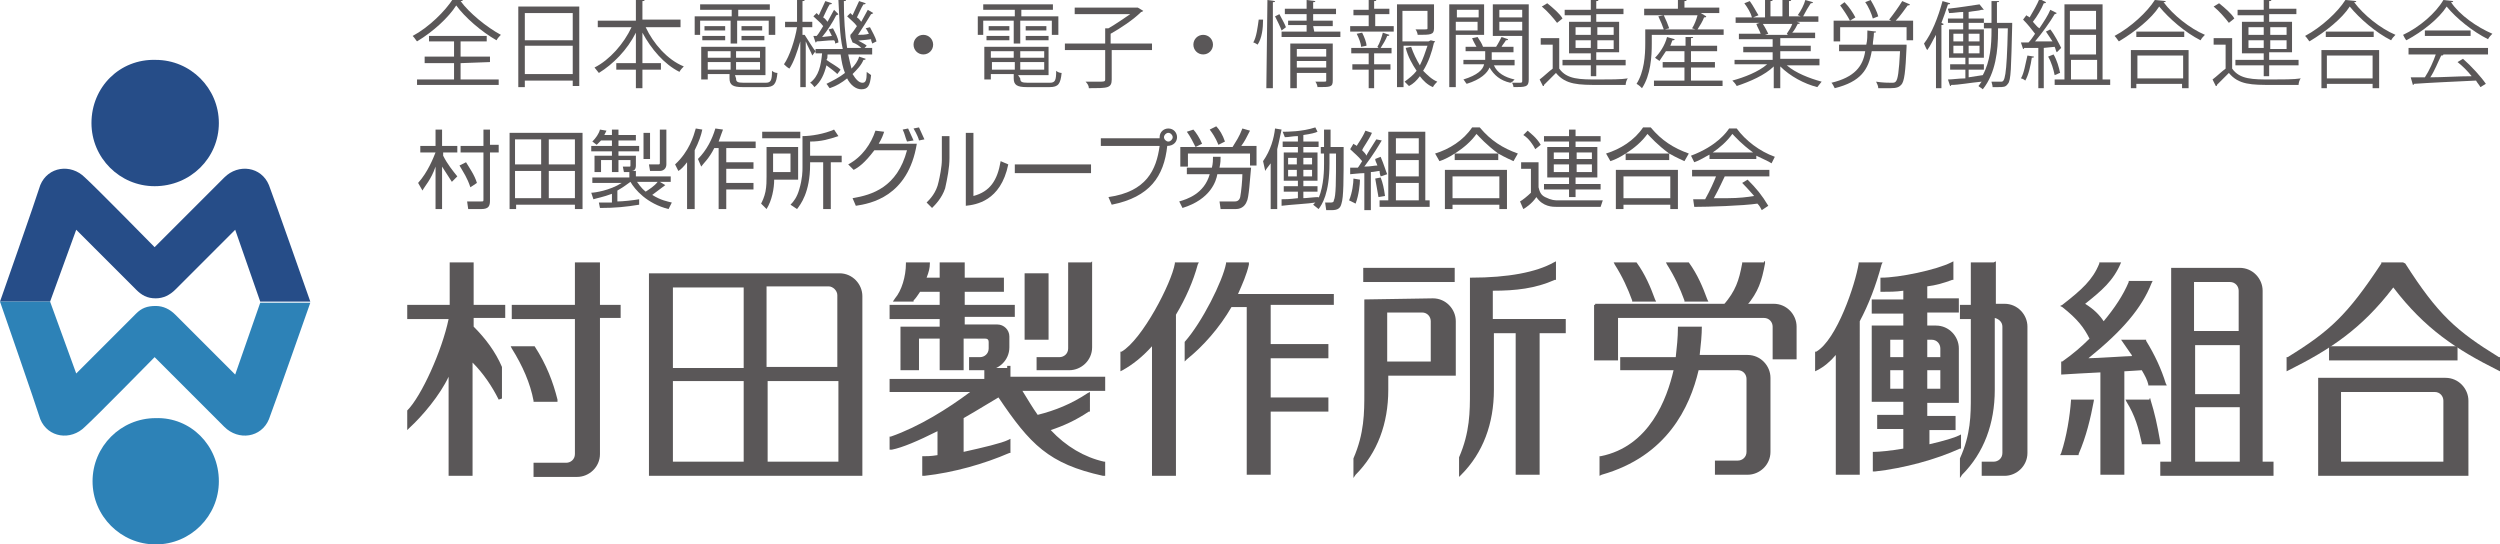 <?xml version="1.0" encoding="utf-8"?>
<!-- Generator: Adobe Illustrator 23.0.1, SVG Export Plug-In . SVG Version: 6.00 Build 0)  -->
<svg version="1.1" id="レイヤー_1" xmlns="http://www.w3.org/2000/svg" xmlns:xlink="http://www.w3.org/1999/xlink" x="0px"
	 y="0px" width="229.6px" height="50px" viewBox="0 0 229.6 50" style="enable-background:new 0 0 229.6 50;" xml:space="preserve">
<style type="text/css">
	.st0{fill:#264D88;}
	.st1{fill:#2D82B7;}
	.st2{fill:#5A5758;}
</style>
<g>
	<path class="st0" d="M20.1,11.3c0-3.2-2.6-5.8-5.8-5.8C11,5.4,8.4,8,8.4,11.3c0,3.2,2.6,5.8,5.8,5.8C17.5,17.1,20.1,14.5,20.1,11.3
		"/>
	<path class="st0" d="M14.3,27.4c0.7,0,1.3-0.3,1.8-0.8c0.7-0.7,5.5-5.5,5.5-5.5l2.3,6.6h4.6c0,0-3.3-9.4-3.8-10.7
		c-0.7-1.7-2.8-2-4.1-0.7c-1,1-6.4,6.4-6.4,6.4s-5.4-5.5-6.4-6.4c-1.3-1.3-3.4-1-4.1,0.7C3.3,18.3,0,27.7,0,27.7h4.6L7,21.1
		c0,0,4.8,4.8,5.5,5.5C13,27.1,13.5,27.4,14.3,27.4"/>
	<path class="st1" d="M20.1,44.2c0,3.2-2.6,5.8-5.8,5.8c-3.2,0-5.8-2.6-5.8-5.8c0-3.2,2.6-5.8,5.8-5.8
		C17.5,38.3,20.1,40.9,20.1,44.2"/>
	<path class="st1" d="M14.3,28.1c0.7,0,1.3,0.3,1.8,0.8c0.7,0.7,5.5,5.5,5.5,5.5l2.3-6.6h4.6c0,0-3.3,9.4-3.8,10.7
		c-0.7,1.7-2.8,2-4.1,0.7c-1-1-6.4-6.4-6.4-6.4s-5.4,5.5-6.4,6.4c-1.3,1.3-3.4,1-4.1-0.7C3.3,37.2,0,27.7,0,27.7h4.6L7,34.3
		c0,0,4.8-4.8,5.5-5.5C13,28.3,13.5,28.1,14.3,28.1"/>
	<path class="st2" d="M49.1,31.8h-2.2l0.1,0.2c1,1.6,1.7,3.2,2,4.8l0,0.1h2.2l0-0.2c-0.4-1.6-1-3.2-2.1-4.9L49.1,31.8L49.1,31.8z"/>
	<path class="st2" d="M54.9,24.1h-2.1V28h-5.8v1.3h5.8v12.4c0,0.5-0.4,0.8-0.8,0.8h-3v1.3h4c1.1,0,2.1-0.9,2.1-2.1V29.2H57V28h-1.9
		v-3.9L54.9,24.1L54.9,24.1z"/>
	<path class="st2" d="M43.4,24.1h-2.1V28h-3.9v1.3h3.8c-0.6,2.9-2.5,7.1-3.8,8.4l0,0v1.8l0.2-0.2c1.2-1.1,2.8-3,3.6-4.7v9.1h2.2
		V33.3c1,1,1.8,2.2,2.4,3.4l0.3-0.1v-2.9l0,0c-0.6-1.4-1.5-2.6-2.6-3.7v-0.8h2.9V28h-2.9v-3.9L43.4,24.1L43.4,24.1z"/>
	<path class="st2" d="M59.7,25.1h-0.1v18.6h19.6V27.2c0-1.1-0.9-2.1-2.1-2.1H59.7z M68.3,33.8h-6.5v-7.4h6.5V33.8z M76.1,26.3
		c0.4,0,0.8,0.4,0.8,0.8v6.6h-6.5v-7.4L76.1,26.3z M68.3,42.4h-6.5V35h6.5V42.4z M77,42.4h-6.5V35H77V42.4z"/>
	<polygon class="st2" points="96.1,25.1 94.1,25.1 94.1,31.2 96.3,31.2 96.3,25.1 	"/>
	<path class="st2" d="M88.4,24.1h-2.1v1.4h-1.2c0.2-0.5,0.3-0.9,0.3-1.3v-0.1h-2.2l0,0.1c0,1.2-0.4,2.5-1,3.2L82,27.7h1.9l0-0.1
		c0.2-0.2,0.4-0.5,0.6-0.8h1.8V28h-4.6v1.3h4.6v0.7h-3.6V34h1.7v-2.9h1.9V34h2.2v-2.9h2c0.2,0,0.3,0.1,0.3,0.3V32
		c0,0.5-0.4,0.8-0.8,0.8H89V34h1.6c1.1,0,2.1-0.9,2.1-2.1v-1c0-0.6-0.5-1.1-1.1-1.1h-3v-0.7h4.6V28h-4.6v-1.2h3.6v-1.3h-3.6v-1.4
		L88.4,24.1L88.4,24.1z"/>
	<path class="st2" d="M100.2,24.1h-2.1V32c0,0.5-0.4,0.8-0.8,0.8h-2.1V34h3c1.1,0,2.1-0.9,2.1-2.1v-7.9L100.2,24.1z"/>
	<path class="st2" d="M92.5,33.8h-2.1v1h-8.7V36h7.4c-2,1.5-4.7,3.2-7.3,4.1l-0.1,0v1.2l0.2,0c1-0.2,2.4-0.8,4.2-1.7v2.2
		c-0.6,0.1-1,0.1-1.3,0.1h-0.1v1.8l0.2,0c2.7-0.3,5.5-1.1,7.8-2.1l0.1,0v-1.3l-0.2,0.1c-0.6,0.3-2.3,0.7-4.1,1.1v-3.1
		c1.4-0.8,2.5-1.5,3.2-1.9c2.9,4.3,4.6,6.1,9.6,7.2l0.2,0v-1.3l-0.1,0c-1.8-0.4-3.5-1.4-4.9-2.9c1.2-0.4,2.3-0.9,3.5-1.7l0.1,0V36
		l-0.2,0.1c-1.5,1-3,1.6-4.6,2c-0.5-0.7-0.9-1.4-1.4-2.2h7.6v-1.3h-8.7v-1H92.5z"/>
	<path class="st2" d="M110,24.1h-2.1l0,0.1c-0.3,1.8-3,7-4.9,8.1l-0.1,0v1.8l0.2-0.1c0.9-0.5,1.8-1.2,2.7-2.2v11.9h2.2V28.9
		c0.9-1.5,1.6-3.1,2-4.6l0.1-0.2L110,24.1L110,24.1z"/>
	<path class="st2" d="M114.7,24.1h-2.1l0,0.1c-0.3,1.6-2.2,5.4-3.8,7.2l0,0v1.8l0.2-0.2c1.5-1.2,3-2.9,4.1-4.8h1.4v15.4h2.2v-5.8
		h5.3v-1.3h-5.3v-3.6h5.3v-1.3h-5.3v-3.6h5.8V27h-8.8c0.4-0.9,0.8-1.8,1-2.7l0-0.2L114.7,24.1L114.7,24.1z"/>
	<polygon class="st2" points="133.5,24.6 125.2,24.6 125.2,25.9 133.6,25.9 133.6,24.6 	"/>
	<path class="st2" d="M142.7,24.1c-1.6,0.9-4.2,1.4-7.6,1.4h-0.1v10.5c0,1.8,0,3.7-1,6l0,0v1.8l0.2-0.2c2-2,3-4.7,3-7.8v-5.2h2v13
		h2.2v-13h2.4v-1.3h-6.7v-2.6c2.1,0,3.9-0.2,5.7-1l0.1,0V24L142.7,24.1z"/>
	<path class="st2" d="M125.4,27.5h-0.1v8.6c0,1.8,0,3.7-1,6l0,0v1.8l0.2-0.3c2-2,3-4.7,3-7.8v-1.3h6.2v-5c0-1.1-0.9-2.1-2.1-2.1
		L125.4,27.5z M130.6,28.7c0.5,0,0.8,0.4,0.8,0.8v3.7h-4v-4.5H130.6z"/>
	<path class="st2" d="M146.5,28h-0.1v5.1h2.2v-3.9h13.4c0.5,0,0.8,0.4,0.8,0.8v3h2.2v-3c0-1.1-0.9-2.1-2.1-2.1H146.5z"/>
	<path class="st2" d="M162,24.1h-2l0,0.1c-0.3,1.6-0.6,2.5-1.7,3.8l-0.2,0.2h2.3l0-0.1c1.1-1.3,1.4-2.3,1.7-3.9l0-0.2H162z"/>
	<path class="st2" d="M150.4,24.1h-2.2l0.1,0.2c0.7,1.1,1.2,2.2,1.6,3.3l0,0.1h2.2l-0.1-0.2c-0.4-1.1-0.9-2.3-1.7-3.4L150.4,24.1
		L150.4,24.1z"/>
	<path class="st2" d="M155.2,24.1H153l0.1,0.2c0.7,1.1,1.2,2.2,1.6,3.3l0,0.1h2.2l-0.1-0.2c-0.4-1.1-0.9-2.3-1.7-3.4L155.2,24.1
		L155.2,24.1z"/>
	<path class="st2" d="M156.2,30h-2.1v0.1c0,0.9-0.1,1.8-0.2,2.7h-5.1V34h4.9c-0.6,2.6-2.2,7-6.7,7.9l-0.1,0v1.8l0.2-0.1
		c6-1.7,8.1-6.2,8.9-9.6h3.6c0.5,0,0.8,0.4,0.8,0.8v6.7c0,0.5-0.4,0.8-0.8,0.8h-2.1v1.3h3c1.1,0,2.1-0.9,2.1-2.1v-6.8
		c0-1.1-0.9-2.1-2.1-2.1h-4.4c0.1-0.9,0.2-1.8,0.2-2.7V30L156.2,30z"/>
	<path class="st2" d="M183.1,24.1h-2.1V28h-1v1.3h1c0,0.3,0,7,0,7.1c0,1.7,0,3.5-1,5.7l0,0v1.8l0.2-0.3c2-2,3-4.7,3-7.8v-6.6
		c0.4,0.1,0.7,0.4,0.7,0.8v11.6c0,0.5-0.4,0.8-0.8,0.8H182v1.3h2.1c1.1,0,2.1-0.9,2.1-2.1l0-11.6c0-1.1-0.9-2.1-2.1-2.1h-0.8v-3.9
		L183.1,24.1z"/>
	<path class="st2" d="M179.2,24.1c-1.4,0.7-4.8,1.4-6.4,1.4h-0.1v1.3h0.1c0.7,0,1.3,0,2-0.1v0.8h-2.9v1.3h2.9v1.1h-2.9v7h2.9v1.2
		h-2.4v1.3h2.4v1.8c-1.2,0.2-2.2,0.3-2.7,0.3h-0.1v1.8l0.2,0c2.7-0.3,5.6-1.1,7.8-2.1l0.1,0v-1.3l-0.2,0.1c-0.4,0.2-1.4,0.5-2.7,0.8
		v-1.3h2.4v-1.3H177v-1.2h2.9v-5c0-1.1-0.9-2.1-2.1-2.1H177v-1.2h2.9v-1.3H177v-1.1c0.8-0.1,1.5-0.3,2.3-0.6l0.1,0V24L179.2,24.1z
		 M174.8,32.8h-1.2v-1.6h1.2V32.8z M177.4,31.2c0.5,0,0.8,0.4,0.8,0.8v0.8H177v-1.6H177.4z M174.8,35.7h-1.2V34h1.2V35.7z
		 M178.2,35.7H177V34h1.2V35.7z"/>
	<path class="st2" d="M172.7,24.1h-2l0,0.1c-0.3,1.9-2,7-3.9,8.1l-0.1,0v1.8l0.2-0.1c0.6-0.3,1.2-0.8,1.7-1.4v11h2.2V29.5
		c0.8-1.5,1.5-3.3,2-5.2l0.1-0.2L172.7,24.1L172.7,24.1z"/>
	<path class="st2" d="M192.3,36.7h-2.1l0,0.1c-0.1,1.4-0.4,3.3-0.9,4.8l-0.1,0.2h1.7l0-0.1c0.7-1.6,1.1-3.3,1.4-4.9l0-0.2H192.3z"/>
	<path class="st2" d="M197.4,36.7h-2.2l0.1,0.2c0.8,1.3,1.1,2.4,1.4,3.8l0,0.1h1.7l0-0.2c-0.3-1.7-0.5-2.6-0.9-3.9l0-0.1H197.4z"/>
	<path class="st2" d="M199.5,24.6h-0.1v17.8h-1v1.3h10.4v-1.3h-1V26.7c0-1.1-0.9-2.1-2.1-2.1H199.5z M204.8,25.9
		c0.5,0,0.8,0.4,0.8,0.8v3.7h-4.1v-4.5H204.8z M205.7,36.2h-4.1v-4.5h4.1V36.2z M205.7,42.4h-4.1v-5h4.1V42.4z"/>
	<path class="st2" d="M194.8,24.1h-2l0,0.1c-0.6,1.5-1.6,2.4-3.4,3.8l-0.2,0.1l0.2,0.1c1.4,1.1,2,1.9,2.5,2.9
		c-0.7,0.7-1.5,1.4-2.5,2.1l-0.1,0v0.1v1.1c0,0,3.3-0.2,3.6-0.2v9.4h2.2v-9.5c0.2,0,1.5-0.1,1.6-0.1c0.3,0.5,0.5,0.9,0.6,1.3l0,0.1
		h1.7l-0.1-0.2c-0.4-1.3-1-2.6-1.8-3.9l0-0.1h-2.3l0.9,1.3c0,0,0.1,0.1,0.1,0.2c-0.4,0-3.3,0.2-4,0.2c3.1-2.5,4.9-4.6,5.8-6.9
		l0.1-0.2h-2.2l0,0.1c-0.5,1.2-1.3,2.4-2.3,3.6c-0.4-0.6-0.9-1.1-1.7-1.6c1.5-1.2,2.6-2.1,3.3-3.8l0.1-0.2L194.8,24.1z"/>
	<polygon class="st2" points="225.6,31.8 213.9,31.8 213.9,33.1 225.7,33.1 225.7,31.8 	"/>
	<path class="st2" d="M213,34.7h-0.1v9h13.8v-6.9c0-1.1-0.9-2.1-2.1-2.1L213,34.7L213,34.7z M223.6,36c0.5,0,0.8,0.4,0.8,0.8v5.6
		h-9.4V36H223.6z"/>
	<path class="st2" d="M220.7,24.1h-2l0,0.1c-3.1,4.7-4.7,6.2-8.6,8.6l-0.1,0v1.3l0.2-0.1c3.8-1.9,6.7-3.8,9.6-7.6
		c2.9,3.8,5.8,5.7,9.6,7.6l0.2,0.1v-1.3l-0.1,0c-3.9-2.4-5.6-3.9-8.6-8.6L220.7,24.1L220.7,24.1z"/>
	<path class="st2" d="M42.5,0c0,0.1-0.1,0.1-0.2,0.1c0.8,1.1,2.4,2.4,3.7,3.1c-0.1,0.1-0.3,0.3-0.4,0.5c-1.4-0.8-2.9-2.1-3.7-3.2
		c-0.7,1.1-2.1,2.4-3.6,3.3c-0.1-0.1-0.2-0.3-0.4-0.5c1.5-0.8,3-2.3,3.7-3.4L42.5,0z M42.3,5.8v1.5h3.5v0.5h-7.5V7.3h3.4V5.8H39V5.2
		h2.7V3.8h-2.3V3.3h5.3v0.5h-2.4v1.4H45v0.5L42.3,5.8L42.3,5.8z"/>
	<path class="st2" d="M47.6,0.6h5.6v7.3h-0.6V7.4h-4.4v0.6h-0.6L47.6,0.6L47.6,0.6z M52.6,1.2h-4.4v2.5h4.4V1.2z M48.2,6.8h4.4V4.2
		h-4.4V6.8z"/>
	<path class="st2" d="M62.5,2.5h-3.2c0.7,1.5,2,3,3.5,3.6c-0.1,0.1-0.3,0.3-0.4,0.5C61,5.9,59.8,4.5,59,3v2.8h1.7v0.6H59v1.7h-0.6
		V6.4h-1.8V5.8h1.8V3c-0.8,1.6-2.1,2.9-3.4,3.7c-0.1-0.1-0.3-0.4-0.4-0.5C56,5.5,57.3,4,58,2.5h-3.1V1.9h3.5V0l0.8,0
		c0,0.1-0.1,0.1-0.2,0.1v1.7h3.5V2.5z"/>
	<path class="st2" d="M67.1,4V1.9h-2.8v1.3h-0.5V1.5h3.4V0.9h-2.9V0.4h6.4v0.5h-2.9v0.6h3.4v1.7h-0.6V1.9h-2.9V4H67.1z M67.6,7.2
		c0,0.3,0.1,0.4,0.7,0.4h2c0.5,0,0.6-0.2,0.6-1.1c0.1,0.1,0.3,0.2,0.5,0.2C71.3,7.7,71.1,8,70.3,8h-2.1c-0.9,0-1.2-0.2-1.2-0.8V6.8
		H65v0.5h-0.6v-3h5.9v2.6h-2.8L67.6,7.2L67.6,7.2z M64.5,3.3h2.1v0.4h-2.1V3.3z M64.7,2.4h1.9v0.4h-1.9V2.4z M67.1,4.7H65v0.6h2.1
		V4.7z M65,6.4h2.1V5.7H65V6.4z M69.8,4.7h-2.2v0.6h2.2V4.7z M67.6,6.4h2.2V5.7h-2.2V6.4z M68.1,2.4h1.9v0.4h-1.9V2.4z M68.1,3.3
		h2.1v0.4h-2.1V3.3z"/>
	<path class="st2" d="M73.9,3.2c0.2,0.3,0.8,1.3,1,1.5l-0.3,0.4c-0.1-0.3-0.4-0.8-0.6-1.3v4.2h-0.5V3.8c-0.3,1-0.6,1.9-1,2.5
		C72.3,6.2,72.1,6,72,5.9c0.5-0.7,1-2.2,1.2-3.4h-1.1V2h1.1V0l0.7,0c0,0.1-0.1,0.1-0.2,0.1V2h0.9v0.5h-0.9V3.2z M77.9,5
		c0.1,0.5,0.2,0.9,0.3,1.3c0.3-0.3,0.6-0.7,0.7-1.1l0.6,0.2c0,0.1-0.1,0.1-0.2,0.1c-0.2,0.5-0.6,0.9-1,1.3c0.3,0.5,0.6,0.8,0.9,0.8
		c0.3,0,0.4-0.2,0.4-1c0.1,0.1,0.3,0.2,0.4,0.3c-0.1,1-0.3,1.3-0.9,1.3c-0.5,0-1-0.4-1.3-1c-0.5,0.4-1,0.7-1.6,0.9
		c-0.1-0.1-0.2-0.3-0.3-0.4c0.6-0.3,1.2-0.6,1.7-1c-0.2-0.5-0.3-1-0.4-1.7H76c0,0.2,0,0.4-0.1,0.5c0.4,0.3,1,0.6,1.3,0.9l-0.3,0.4
		c-0.2-0.2-0.6-0.5-1-0.8c-0.2,0.8-0.5,1.5-1.1,2c-0.1-0.1-0.2-0.3-0.4-0.4c0.8-0.6,1-1.6,1.1-2.7h-0.6V4.5h2.5
		C77.1,3.2,77.1,1.7,77,0l0.7,0c0,0.1-0.1,0.1-0.2,0.1c0,1.6,0.1,3.1,0.3,4.3h1.3c-0.2-0.2-0.5-0.4-0.8-0.5l0.3-0.3
		c0.3,0.2,0.8,0.4,1,0.6l-0.2,0.2h0.7V5L77.9,5L77.9,5z M74.7,3.3l0.3,0c0.2-0.2,0.4-0.6,0.6-0.9c-0.2-0.3-0.6-0.6-0.9-0.9L75,1.2
		c0.1,0.1,0.1,0.1,0.2,0.2c0.2-0.4,0.4-0.9,0.6-1.3l0.6,0.2c0,0.1-0.1,0.1-0.2,0.1c-0.2,0.3-0.4,0.8-0.6,1.2
		c0.2,0.1,0.3,0.3,0.4,0.4c0.2-0.4,0.4-0.7,0.6-1.1L77,1.3c0,0-0.1,0.1-0.2,0.1c-0.3,0.6-0.8,1.4-1.3,2l0.9-0.1
		c-0.1-0.2-0.2-0.4-0.3-0.6l0.4-0.1c0.2,0.4,0.5,0.9,0.5,1.3L76.7,4c0-0.1,0-0.2-0.1-0.3C76,3.7,75.4,3.8,75,3.8
		c0,0.1-0.1,0.1-0.1,0.1L74.7,3.3z M78.1,3.2c0.2-0.2,0.4-0.5,0.6-0.8c-0.2-0.3-0.6-0.6-0.9-0.9l0.3-0.3l0.2,0.2
		c0.2-0.4,0.4-0.9,0.6-1.3l0.6,0.2c0,0.1-0.1,0.1-0.2,0.1c-0.2,0.3-0.4,0.8-0.6,1.2c0.2,0.1,0.3,0.3,0.4,0.4
		c0.2-0.4,0.4-0.7,0.6-1.1l0.5,0.3c0,0-0.1,0.1-0.2,0.1c-0.3,0.5-0.8,1.3-1.2,1.9c0.3,0,0.7,0,1-0.1c-0.1-0.2-0.2-0.4-0.3-0.5
		l0.4-0.1c0.2,0.4,0.5,0.9,0.6,1.3l-0.4,0.2c0-0.1-0.1-0.2-0.1-0.4c-0.6,0.1-1.2,0.1-1.6,0.2c0,0.1-0.1,0.1-0.1,0.1l-0.2-0.5
		L78.1,3.2z"/>
	<path class="st2" d="M85.7,4.1c0,0.5-0.4,0.9-0.9,0.9c-0.5,0-0.9-0.4-0.9-0.9c0-0.5,0.4-0.9,0.9-0.9C85.3,3.2,85.7,3.6,85.7,4.1"/>
	<path class="st2" d="M93.1,4V1.9h-2.8v1.3h-0.5V1.5h3.4V0.9h-2.9V0.4h6.4v0.5h-2.9v0.6h3.4v1.7h-0.6V1.9h-2.9V4H93.1z M93.7,7.2
		c0,0.3,0.1,0.4,0.7,0.4h2c0.5,0,0.6-0.2,0.6-1.1c0.1,0.1,0.3,0.2,0.5,0.2C97.4,7.7,97.2,8,96.4,8h-2.1c-0.9,0-1.2-0.2-1.2-0.8V6.8
		h-2.1v0.5h-0.6v-3h5.9v2.6h-2.8L93.7,7.2L93.7,7.2z M90.6,3.3h2.1v0.4h-2.1V3.3z M90.8,2.4h1.9v0.4h-1.9V2.4z M93.1,4.7h-2.1v0.6
		h2.1V4.7z M91.1,6.4h2.1V5.7h-2.1V6.4z M95.9,4.7h-2.2v0.6h2.2V4.7z M93.7,6.4h2.2V5.7h-2.2V6.4z M94.2,2.4h1.9v0.4h-1.9V2.4z
		 M94.2,3.3h2.1v0.4h-2.1V3.3z"/>
	<path class="st2" d="M105.8,4v0.6h-3.7v2.7c0,0.4-0.1,0.6-0.4,0.7c-0.3,0.1-0.9,0.1-1.7,0.1c0-0.2-0.1-0.4-0.3-0.6
		c0.5,0,0.9,0,1.2,0c0.5,0,0.6,0,0.6-0.2V4.6h-3.7V4h3.7V2.6l0.3,0c0.7-0.4,1.4-0.9,2-1.3h-5.1V0.7h5.7l0.1,0l0.5,0.3
		c0,0-0.1,0.1-0.2,0.1c-0.7,0.7-1.9,1.5-2.8,2V4H105.8z"/>
	<path class="st2" d="M111.4,4.1c0,0.5-0.4,0.9-0.9,0.9c-0.5,0-0.9-0.4-0.9-0.9c0-0.5,0.4-0.9,0.9-0.9C111,3.2,111.4,3.6,111.4,4.1"
		/>
	<path class="st2" d="M116,1.8c0,0.8-0.1,1.7-0.5,2.3c-0.3-0.2-0.4-0.2-0.4-0.2c0.3-0.5,0.4-1.4,0.5-2.1L116,1.8z M116.4,0l0.7,0.1
		c0,0.1-0.1,0.1-0.2,0.1v7.9h-0.6L116.4,0L116.4,0z M117.7,2.8c-0.1-0.3-0.4-0.9-0.6-1.3l0.4-0.2c0.2,0.4,0.5,0.9,0.6,1.2L117.7,2.8
		z M120.7,2.9h2.4v0.5h-5.4V2.9h2.3V2.3h-1.7V1.9h1.7V1.3h-2V0.8h2V0l0.8,0.1c0,0.1-0.1,0.1-0.2,0.1v0.6h2.1v0.5h-2.1v0.6h1.8v0.5
		h-1.8L120.7,2.9L120.7,2.9z M122.4,4v3.4c0,0.6-0.2,0.6-1.4,0.6c0-0.1-0.1-0.4-0.2-0.5c0.2,0,0.5,0,0.6,0c0.4,0,0.4,0,0.4-0.1V6.7
		h-2.7v1.4h-0.6V4H122.4z M121.8,4.5h-2.7v0.7h2.7V4.5z M119.1,6.2h2.7V5.6h-2.7V6.2z"/>
	<path class="st2" d="M126.3,1.4v1h1.7v0.5h-4V2.4h1.7v-1h-1.4V0.9h1.4V0l0.7,0c0,0.1-0.1,0.1-0.2,0.1v0.7h1.4v0.5H126.3z
		 M126.5,4.3c0.2-0.3,0.4-0.9,0.5-1.3l0.6,0.2c0,0.1-0.1,0.1-0.2,0.1c-0.1,0.3-0.4,0.8-0.6,1.1h1v0.5h-1.6v1h1.5v0.5h-1.5v1.7h-0.5
		V6.4h-1.5V5.9h1.5v-1h-1.6V4.4h2.5L126.5,4.3z M125,4.3c0-0.3-0.2-0.8-0.4-1.2l0.5-0.1c0.2,0.4,0.4,0.9,0.4,1.2L125,4.3z
		 M131.4,3.7l0.4,0.1c0,0,0,0.1-0.1,0.1c-0.2,0.9-0.5,1.8-1,2.6c0.4,0.4,0.8,0.8,1.3,1c-0.1,0.1-0.3,0.3-0.4,0.5
		c-0.5-0.2-0.9-0.6-1.2-1c-0.3,0.4-0.6,0.7-1,0.9c-0.1-0.1-0.3-0.3-0.4-0.4c0.4-0.3,0.8-0.6,1.1-1c-0.4-0.6-0.8-1.3-1-2.1l0.5-0.1
		c0.2,0.6,0.5,1.2,0.8,1.7c0.3-0.6,0.5-1.2,0.7-1.8h-2.2v3.8h-0.6V0.4h3.4v2.2c0,0.6-0.3,0.6-1.5,0.6c0-0.1-0.1-0.4-0.2-0.5
		c0.2,0,0.4,0,0.6,0c0.5,0,0.5,0,0.5-0.1V1h-2.3v2.8h2.4L131.4,3.7z"/>
	<path class="st2" d="M136.3,3.2h-2.6v4.8h-0.6V0.4h3.2V3.2z M135.8,0.9h-2v0.7h2V0.9z M133.7,2.8h2V2h-2V2.8z M140.4,0.4v6.9
		c0,0.7-0.3,0.7-1.4,0.7c0-0.1-0.1-0.4-0.2-0.5c0,0,0,0.1-0.1,0.1c-0.9-0.2-1.5-0.7-1.9-1.4c-0.2,0.5-0.8,1.1-2.1,1.5
		c-0.1-0.1-0.2-0.3-0.3-0.4c1.3-0.4,1.8-0.9,1.9-1.4h-1.9V5.5h2V4.7h-1.8V4.3h1c-0.1-0.2-0.3-0.5-0.4-0.8l0.5-0.1
		c0.2,0.3,0.4,0.6,0.5,0.9l0,0h1.2c0.2-0.3,0.4-0.7,0.5-0.9l0.6,0.2c0,0.1-0.1,0.1-0.2,0.1c-0.1,0.2-0.3,0.4-0.4,0.6h1.1v0.5h-2v0.7
		h2.1v0.5h-1.9c0.3,0.7,1,1.1,1.9,1.3c-0.1,0.1-0.2,0.2-0.3,0.3c0.2,0,0.4,0,0.6,0c0.4,0,0.4,0,0.4-0.2V3.3h-2.7V0.4H140.4z
		 M139.8,0.9h-2.1v0.7h2.1V0.9z M137.7,2.8h2.1V2h-2.1V2.8z"/>
	<path class="st2" d="M143.2,3.5v2.8c0.7,1,1.9,1,3.6,1c1,0,2.1,0,2.7-0.1c-0.1,0.1-0.2,0.4-0.2,0.6c-0.6,0-1.5,0-2.4,0
		c-1.9,0-3.1,0-4-1.1c-0.4,0.4-0.8,0.8-1.1,1.1c0,0.1,0,0.1-0.1,0.1l-0.3-0.6c0.4-0.3,0.8-0.7,1.2-1V4.1h-1.1V3.5H143.2z M142.1,0.3
		c0.5,0.4,1.2,1,1.4,1.4L143,2.1c-0.3-0.4-0.9-1.1-1.4-1.5L142.1,0.3z M146.1,7V6h-2.6V5.5h2.6V4.9h-2V2h2V1.4h-2.4V0.9h2.4V0l0.7,0
		c0,0.1-0.1,0.1-0.2,0.1v0.7h2.5v0.5h-2.5V2h2.1v2.8h-2.1v0.7h2.7V6h-2.7v1L146.1,7L146.1,7z M144.7,3.2h1.4V2.5h-1.4V3.2z
		 M144.7,4.4h1.4V3.7h-1.4V4.4z M148.2,2.5h-1.5v0.7h1.5V2.5z M148.2,3.7h-1.5v0.8h1.5V3.7z"/>
	<path class="st2" d="M156.7,1.5c0,0.1-0.1,0.1-0.2,0.1c-0.1,0.3-0.4,0.8-0.6,1.1h2.4v0.5h-6.6v0.8c0,1.2-0.1,2.9-0.9,4.1
		c-0.1-0.1-0.3-0.3-0.5-0.4c0.7-1.1,0.8-2.6,0.8-3.7V2.7h1.7c-0.1-0.3-0.3-0.8-0.5-1.2l0.5-0.1H151V0.8h3.1V0l0.8,0
		c0,0.1-0.1,0.1-0.2,0.1v0.6h3.2v0.5h-1.7L156.7,1.5z M155.3,6.2v1.2h2.9v0.5h-6.3V7.4h2.8V6.2h-2V5.7h2v-1H153
		c-0.2,0.3-0.4,0.6-0.6,0.9c-0.1-0.1-0.3-0.2-0.4-0.3c0.4-0.4,0.9-1.1,1.1-1.9l0.7,0.2c0,0.1-0.1,0.1-0.2,0.1
		c-0.1,0.2-0.1,0.3-0.2,0.5h1.4V3.4l0.7,0c0,0.1-0.1,0.1-0.2,0.1v0.7h2.4v0.5h-2.4v1h2.2v0.5L155.3,6.2L155.3,6.2z M155.4,2.6
		c0.2-0.3,0.4-0.8,0.5-1.2h-3.1c0.2,0.4,0.4,0.9,0.5,1.2l-0.4,0.1h2.8L155.4,2.6z"/>
	<path class="st2" d="M167.1,6h-3c0.8,0.7,2.1,1.2,3.2,1.5c-0.1,0.1-0.3,0.4-0.4,0.5c-1.2-0.3-2.5-1-3.4-1.9v2h-0.6V6.1
		c-0.8,0.8-2.2,1.4-3.4,1.8c-0.1-0.2-0.3-0.4-0.4-0.5c1.1-0.3,2.4-0.8,3.2-1.5h-3V5.5h3.5V4.8h-2.7V4.3h2.7V3.6h-3.1V3.1h2
		c-0.1-0.3-0.3-0.6-0.4-0.9l0.3-0.1h-2.2V1.6h1.5c-0.1-0.4-0.4-0.9-0.7-1.3l0.5-0.2c0.3,0.4,0.6,1,0.8,1.3L161,1.6h1.1V0l0.7,0
		c0,0.1-0.1,0.1-0.2,0.1v1.4h1.1V0l0.8,0c0,0.1-0.1,0.1-0.2,0.1v1.4h1.1c-0.1,0-0.2-0.1-0.3-0.1c0.3-0.4,0.6-1,0.7-1.4l0.7,0.2
		c0,0.1-0.1,0.1-0.2,0.1c-0.2,0.3-0.5,0.8-0.7,1.2h1.4v0.5h-2l0.3,0.1c0,0.1-0.1,0.1-0.2,0.1c-0.1,0.2-0.3,0.6-0.5,0.8h2.1v0.5h-3.2
		v0.7h2.8v0.5h-2.8v0.7h3.6L167.1,6L167.1,6z M164.1,3.1c0.2-0.3,0.4-0.6,0.5-0.9h-2.7c0.2,0.3,0.4,0.7,0.5,0.9l-0.3,0.1h2.1
		L164.1,3.1z"/>
	<path class="st2" d="M174.7,4.1l0.1,0c0.3,0,0.3,0,0.3,0c0,0.1,0,0.1,0,0.2c-0.1,2.3-0.2,3.2-0.5,3.5c-0.2,0.2-0.4,0.3-1,0.3
		c-0.3,0-0.7,0-1.1,0c0-0.2-0.1-0.4-0.2-0.6c0.6,0.1,1.2,0.1,1.4,0.1c0.2,0,0.3,0,0.4-0.1c0.2-0.2,0.3-0.9,0.4-2.8h-2.6
		c-0.3,1.7-1,2.8-3.4,3.4c-0.1-0.2-0.2-0.4-0.3-0.5c2.1-0.5,2.9-1.5,3.1-2.9h-2.4V4.1h2.5c0.1-0.4,0.1-0.8,0.1-1.3l0.8,0.1
		c0,0.1-0.1,0.1-0.2,0.1c0,0.4-0.1,0.8-0.1,1.1H174.7z M175.4,0.4c0,0.1-0.1,0.1-0.2,0.1c-0.3,0.4-0.7,1-1.1,1.4h1.6v1.8h-0.6V2.5
		H169v1.3h-0.6V1.9h5.3l-0.2-0.1c0.4-0.5,0.9-1.2,1.2-1.7L175.4,0.4z M169.4,0.2c0.4,0.4,0.8,1,1,1.4l-0.5,0.3
		c-0.2-0.4-0.6-1-0.9-1.4L169.4,0.2z M171.8,0c0.3,0.5,0.6,1.1,0.7,1.5l-0.5,0.2c-0.1-0.4-0.4-1.1-0.7-1.5L171.8,0z"/>
	<path class="st2" d="M177.8,3.2c-0.3,0.5-0.5,1-0.8,1.4c-0.1-0.1-0.2-0.4-0.3-0.6c0.7-0.9,1.3-2.4,1.7-3.9l0.7,0.2
		c0,0.1-0.1,0.1-0.2,0.1c-0.2,0.6-0.4,1.2-0.6,1.7l0.2,0.1c0,0.1-0.1,0.1-0.2,0.1v5.8h-0.5L177.8,3.2L177.8,3.2z M184.5,2.1l0.3,0
		c0,0.1,0,0.1,0,0.2c-0.1,3.9-0.1,5.1-0.4,5.4C184.2,8,184,8,183.5,8c-0.2,0-0.3,0-0.5,0c0-0.2-0.1-0.4-0.1-0.5c0.4,0,0.7,0,0.9,0
		c0.3,0,0.5-0.3,0.6-4.9h-0.9v0.3c0,1.7-0.2,3.8-1.4,5.3c-0.1-0.1-0.3-0.2-0.4-0.3c0.1-0.1,0.2-0.3,0.3-0.4
		c-1.1,0.1-2.1,0.3-2.8,0.3c0,0.1-0.1,0.1-0.1,0.1l-0.2-0.6c0.4,0,1-0.1,1.6-0.1V6.4h-1.4V5.9h1.4V5.3H179V2.7h1.3V2.1h-1.4V1.7h1.4
		V1.1c-0.4,0-0.9,0.1-1.3,0.1c0-0.1-0.1-0.3-0.1-0.4c1-0.1,2.2-0.3,2.9-0.4l0.4,0.5c0,0-0.1,0-0.1,0c0,0,0,0-0.1,0
		c-0.3,0.1-0.7,0.1-1.2,0.2v0.6h1.4v0.4h0.7v-2l0.7,0c0,0.1-0.1,0.1-0.2,0.1v1.9L184.5,2.1L184.5,2.1z M179.4,3.8h0.9V3.1h-0.9V3.8z
		 M179.4,4.9h0.9V4.2h-0.9V4.9z M180.8,3.8h1V3.1h-1V3.8z M180.8,4.9h1V4.2h-1V4.9z M182.1,6.9c0.7-1.3,0.8-2.8,0.8-4.1V2.6h-0.7
		V2.1h-1.4v0.6h1.4v2.6h-1.4v0.6h1.4v0.5h-1.4v0.7L182.1,6.9z"/>
	<path class="st2" d="M188.9,4.8c-0.1-0.1-0.1-0.3-0.2-0.5l-1,0.1v3.7h-0.5V4.4c-0.5,0-0.9,0-1.3,0c0,0.1-0.1,0.1-0.1,0.1l-0.2-0.6
		h0.7c0.2-0.2,0.4-0.5,0.6-0.8c-0.3-0.4-0.7-0.9-1.1-1.3l0.3-0.4c0.1,0.1,0.2,0.1,0.3,0.2c0.3-0.5,0.7-1.2,0.9-1.7l0.6,0.3
		c0,0.1-0.1,0.1-0.2,0.1c-0.2,0.5-0.6,1.2-1,1.7c0.2,0.2,0.4,0.5,0.6,0.6c0.4-0.6,0.8-1.2,1-1.7l0.6,0.3c0,0-0.1,0.1-0.2,0.1
		c-0.4,0.7-1.2,1.8-1.8,2.5l1.6,0c-0.2-0.3-0.4-0.6-0.6-0.9l0.4-0.2c0.4,0.5,0.8,1.3,1,1.7L188.9,4.8z M186.8,5.2
		c0,0.1-0.1,0.1-0.2,0.1c-0.1,0.7-0.3,1.6-0.6,2.1c-0.1-0.1-0.3-0.2-0.4-0.2c0.3-0.5,0.4-1.3,0.6-2.1L186.8,5.2z M188.6,5
		c0.3,0.5,0.5,1.2,0.6,1.7c-0.1,0-0.2,0.1-0.5,0.2c-0.1-0.5-0.3-1.2-0.6-1.7L188.6,5z M193.1,7.3h0.7v0.5h-5.1V7.3h0.9V0.4h3.5V7.3z
		 M192.5,1h-2.4v1.7h2.4V1z M192.5,3.2h-2.4V5h2.4V3.2z M190.2,7.3h2.4V5.5h-2.4V7.3z"/>
	<path class="st2" d="M198.9,0.1c0,0.1-0.1,0.1-0.2,0.1c0.9,1.2,2.4,2.4,3.8,3c-0.1,0.1-0.3,0.3-0.4,0.5c-1.4-0.7-2.9-2-3.8-3.1
		c-0.7,1.1-2.2,2.3-3.7,3.2c-0.1-0.1-0.2-0.3-0.4-0.5c1.5-0.8,3-2.2,3.7-3.3L198.9,0.1z M195.7,8.1V4.6h5.3v3.5h-0.6V7.7h-4.2v0.4
		H195.7z M196.2,2.9h4.4v0.5h-4.4V2.9z M200.5,5.1h-4.2v2.1h4.2V5.1z"/>
	<path class="st2" d="M205,3.5v2.8c0.7,1,1.9,1,3.6,1c1,0,2.1,0,2.7-0.1c-0.1,0.1-0.2,0.4-0.2,0.6c-0.6,0-1.6,0-2.4,0
		c-1.9,0-3.1,0-4-1.1c-0.4,0.4-0.8,0.8-1.1,1.1c0,0.1,0,0.1-0.1,0.1l-0.3-0.6c0.4-0.3,0.8-0.7,1.2-1V4.1h-1.1V3.5H205z M203.8,0.3
		c0.5,0.4,1.2,1,1.4,1.4l-0.5,0.4c-0.3-0.4-0.9-1.1-1.4-1.5L203.8,0.3z M207.9,7V6h-2.6V5.5h2.6V4.9h-2V2h2V1.4h-2.4V0.9h2.4V0
		l0.7,0c0,0.1-0.1,0.1-0.2,0.1v0.7h2.5v0.5h-2.5V2h2.1v2.8h-2.1v0.7h2.7V6h-2.7v1L207.9,7L207.9,7z M206.5,3.2h1.4V2.5h-1.4V3.2z
		 M206.5,4.4h1.4V3.7h-1.4V4.4z M210,2.5h-1.5v0.7h1.5V2.5z M210,3.7h-1.5v0.8h1.5V3.7z"/>
	<path class="st2" d="M216.4,0.1c0,0.1-0.1,0.1-0.2,0.1c0.9,1.2,2.4,2.4,3.8,3c-0.1,0.1-0.3,0.3-0.4,0.5c-1.4-0.7-2.9-2-3.8-3.1
		c-0.7,1.1-2.2,2.3-3.7,3.2c-0.1-0.1-0.2-0.3-0.4-0.5c1.5-0.8,3-2.2,3.7-3.3L216.4,0.1z M213.2,8.1V4.6h5.3v3.5h-0.6V7.7h-4.2v0.4
		H213.2z M213.6,2.9h4.4v0.5h-4.4V2.9z M217.9,5.1h-4.2v2.1h4.2V5.1z"/>
	<path class="st2" d="M225.3,0.1c0,0.1-0.1,0.1-0.2,0.1c0.8,1.2,2.4,2.3,3.8,2.9c-0.1,0.1-0.3,0.3-0.4,0.5c-1.4-0.7-2.9-1.9-3.8-3
		c-0.7,1.1-2.2,2.3-3.7,3.1c-0.1-0.1-0.2-0.3-0.3-0.5c1.5-0.7,3-2,3.7-3.2L225.3,0.1z M221.2,5V4.4h7.3V5h-4.2l0.1,0
		c0,0.1-0.1,0.1-0.2,0.1c-0.3,0.6-0.6,1.4-1,2c1.2,0,2.5-0.1,3.8-0.1c-0.4-0.5-0.8-0.9-1.3-1.3l0.5-0.3c0.8,0.7,1.7,1.7,2.1,2.3
		l-0.5,0.3c-0.1-0.2-0.3-0.4-0.4-0.6c-2.1,0.1-4.3,0.2-5.7,0.3c0,0.1-0.1,0.1-0.1,0.1l-0.2-0.7c0.4,0,0.8,0,1.3,0
		c0.4-0.6,0.8-1.5,1-2.1L221.2,5L221.2,5z M222.7,2.8h4.2v0.5h-4.2V2.8z"/>
</g>
<g>
	<path class="st2" d="M41.5,16.7c-0.3-0.5-0.6-0.9-0.9-1.4v3.9H40v-3.9c-0.4,1.2-1,1.8-1.2,2.2l-0.4-0.7c0.9-1,1.4-2.3,1.6-2.8h-1.4
		v-0.6H40v-1.5h0.6v1.5H42V14h-1.3v0.3c0.4,0.8,0.9,1.4,1.3,1.9L41.5,16.7z M43.2,17.2c-0.3-0.9-0.6-1.3-1-2l0.6-0.3
		c0.3,0.5,0.8,1.2,1,1.9L43.2,17.2z M45,11.8v1.5h0.8V14H45v4.4c0,0.5-0.1,0.8-0.8,0.8H43l-0.1-0.7l1.3,0c0.2,0,0.2,0,0.2-0.2V14
		h-2.1v-0.6h2.1v-1.5H45z"/>
	<path class="st2" d="M52.8,19.2v-0.4h-5.4v0.4h-0.6v-7h6.7v7H52.8z M49.7,12.8h-2.4v2.3h2.4V12.8z M49.7,15.7h-2.4v2.5h2.4V15.7z
		 M52.8,12.8h-2.4v2.3h2.4V12.8z M52.8,18.2v-2.5h-2.4v2.5H52.8z"/>
	<path class="st2" d="M58.7,18.8c-1.2,0.2-2.2,0.3-3.6,0.3L55,18.6c0.3,0,0.6,0,1.2,0v-0.8c-0.8,0.3-1.4,0.4-1.7,0.5l-0.2-0.6
		c0.3,0,1.7-0.2,2.8-0.9h-2.7v-0.5h3.4v-0.5h-0.5l-0.1-0.5l0.6,0c0.1,0,0.1,0,0.1-0.2v-0.4h-1.1v1.1h-0.6v-1.1h-1v1.1h-0.6v-1.5h1.6
		v-0.4h-1.9v-0.5h1.9v-0.5h-1c-0.2,0.2-0.3,0.3-0.4,0.4L54.4,13c0.3-0.3,0.6-0.7,0.7-1.1l0.6,0.1c-0.1,0.2-0.1,0.2-0.2,0.4h0.7v-0.5
		h0.6v0.5h1.6v0.5h-1.6v0.5h1.9v0.5h-1.9v0.4h1.6v0.9c0,0.4-0.2,0.5-0.4,0.5h0.4v0.5h3.2v0.5h-1l0.5,0.3c-0.4,0.3-0.8,0.6-1.2,0.9
		c0.8,0.5,1.4,0.6,1.8,0.7l-0.3,0.6c-2-0.5-3.1-1.8-3.5-2.5c-0.3,0.2-0.5,0.4-1.2,0.8v1c0.5,0,1.4-0.1,2-0.2V18.8z M58.5,16.7
		c0.1,0.1,0.3,0.5,0.8,0.9c0.3-0.2,0.8-0.5,1.1-0.9H58.5z M59.7,12.2v2.4h-0.6v-2.4H59.7z M61.2,11.8v3.3c0,0.4-0.3,0.6-0.6,0.6
		h-0.9l-0.1-0.6l0.8,0c0.2,0,0.2,0,0.2-0.2v-3H61.2z"/>
	<path class="st2" d="M63.8,19.2h-0.7v-4.3c-0.3,0.4-0.6,0.7-0.8,0.8L62,15.1c1.3-1.2,1.7-2.6,1.9-3.3l0.6,0.1
		c-0.1,0.5-0.3,1.1-0.7,1.9V19.2z M64.1,14.6c0.8-0.8,1.3-1.8,1.6-2.8l0.7,0.1c-0.1,0.3-0.2,0.5-0.4,1.1h3.4v0.6h-2.7v1.3h2.5v0.6
		h-2.5v1.3h2.5v0.6h-2.5v1.8h-0.7v-5.6h-0.4c-0.5,1-1,1.4-1.2,1.7L64.1,14.6z"/>
	<path class="st2" d="M73.3,13.6v2.9h-2.2c0,0.8-0.2,1.9-0.7,2.7l-0.5-0.5c0.1-0.2,0.3-0.6,0.4-1.1c0.1-0.5,0.1-1,0.1-1.4v-2.7H73.3
		z M73.5,12.7H70v-0.6h3.5V12.7z M72.6,14.1h-1.6v1.7h1.6V14.1z M74.5,14.3h2.8v0.6h-1v4.3h-0.7v-4.3h-1.2v0.2
		c0,2.6-0.9,3.7-1.2,4.1l-0.6-0.4c0.3-0.3,0.6-0.7,0.8-1.4c0.3-1,0.3-1.7,0.3-2v-2.9c0.8,0,2-0.2,2.9-0.6l0.4,0.6
		c-0.9,0.3-1.6,0.5-2.6,0.5V14.3z"/>
	<path class="st2" d="M77.9,15.1c1.3-0.7,2.1-1.9,2.5-3.1l0.8,0.1c-0.1,0.3-0.2,0.6-0.5,1.1h3.5c-0.8,4.9-4.3,5.5-5.6,5.7l-0.3-0.7
		c1.8-0.3,4.1-1,5-4.4h-3c-0.9,1.2-1.5,1.6-1.9,1.8L77.9,15.1z M83.3,13c-0.2-0.5-0.2-0.7-0.4-1.1l0.5-0.1c0.2,0.4,0.3,0.7,0.5,1.1
		L83.3,13z M84.4,12.9c0-0.1-0.2-0.6-0.5-1.1l0.5-0.1c0.2,0.4,0.3,0.7,0.5,1.1L84.4,12.9z"/>
	<path class="st2" d="M87.2,14.5c0,0.9-0.2,1.9-0.4,2.8c-0.3,0.9-0.9,1.5-1.2,1.8l-0.5-0.5c0.3-0.3,0.9-0.9,1.1-1.9
		c0.1-0.4,0.3-1.4,0.3-2v-2.2h0.7V14.5z M89.4,18c1.5-0.4,2.2-1.4,2.5-3.2l0.7,0.3c-0.7,3.4-3,3.7-3.9,3.8v-6.7h0.7V18z"/>
	<path class="st2" d="M100.2,15.1v0.8h-7v-0.8H100.2z"/>
	<path class="st2" d="M101.8,18.1c3.5-0.5,4.4-2.5,4.7-4.7h-5.4v-0.7h5.4c0,0,0-0.1,0-0.1c0-0.5,0.4-0.8,0.8-0.8
		c0.5,0,0.8,0.4,0.8,0.8c0,0.4-0.3,0.8-0.9,0.8c-0.3,2.8-1.6,4.7-5.1,5.4L101.8,18.1z M106.9,12.6c0,0.2,0.2,0.4,0.4,0.4
		c0.2,0,0.4-0.2,0.4-0.4c0-0.2-0.2-0.4-0.4-0.4S106.9,12.4,106.9,12.6z"/>
	<path class="st2" d="M114.5,18.5c-0.1,0.3-0.4,0.7-1,0.7h-1.4l-0.1-0.7l1.4,0c0.1,0,0.4,0,0.5-0.4c0.1-0.5,0.2-1.6,0.2-2.1h-2.3
		c-0.1,0.6-0.6,2.3-3.2,3.1l-0.3-0.6c0.7-0.2,2.3-0.7,2.8-2.5H109v-0.6h2.3c0.1-0.4,0.1-0.7,0.1-1h0.7c0,0.3,0,0.5-0.1,1h2.9
		C114.8,16.4,114.7,18.2,114.5,18.5z M114.8,15.3v-1.2h-5.7v1.2h-0.7v-1.8h1.4c-0.2-0.4-0.5-1-0.8-1.4l0.6-0.2
		c0.2,0.2,0.6,0.8,0.8,1.3l-0.6,0.3h3.4c0.3-0.5,0.6-0.9,0.9-1.7l0.7,0.2c-0.3,0.6-0.5,1-0.8,1.4h1.4v1.8H114.8z M111.9,13.3
		c-0.1-0.2-0.2-0.6-0.8-1.4l0.6-0.3c0.3,0.3,0.6,0.8,0.8,1.4L111.9,13.3z"/>
	<path class="st2" d="M117.3,19.2h-0.6V15c-0.3,0.4-0.4,0.5-0.5,0.7l-0.2-0.9c0.7-1,1-2.1,1.1-3l0.6,0.1c-0.1,0.4-0.2,1-0.4,1.8
		V19.2z M121.6,14.1h-0.3v-0.6h0.3v-1.6h0.6v1.6h1.2c0,3.1,0,4.6-0.2,5.2c-0.1,0.4-0.3,0.6-0.9,0.6h-0.5l-0.1-0.7h0.5
		c0.1,0,0.3,0,0.3-0.2c0.2-0.4,0.2-1.7,0.2-4.3h-0.6V15c0,2.8-0.7,3.8-1,4.2l-0.5-0.4c0.1-0.1,0.1-0.1,0.2-0.2
		c-0.5,0.1-2.4,0.2-3.1,0.3l0-0.6c0.3,0,0.7,0,1.5-0.1v-0.6h-1.3v-0.5h1.3v-0.5h-1.3V14h1.3v-0.5h-1.4v-0.5h1.4v-0.5
		c-0.5,0-0.8,0.1-1.2,0.1l-0.2-0.5c0.4,0,1.8,0,3-0.4l0.2,0.4c-0.2,0.1-0.6,0.2-1.3,0.3v0.6h1.4v0.5h-1.4V14h1.3v2.6h-1.3v0.5h1.3
		v0.5h-1.3v0.6c0.3,0,1-0.1,1.4-0.1v0.1c0.5-1.2,0.5-2.7,0.5-3.2V14.1z M119.1,14.5h-0.8v0.6h0.8V14.5z M119.1,15.6h-0.8v0.6h0.8
		V15.6z M120.5,14.5h-0.8v0.6h0.8V14.5z M120.5,15.6h-0.8v0.6h0.8V15.6z"/>
	<path class="st2" d="M123.9,18.4c0.3-0.7,0.4-1.6,0.4-2l0.6,0.1c0,0.4-0.1,1.4-0.4,2.2L123.9,18.4z M126.9,12.9
		c-0.3,0.5-0.7,1.2-1.6,2.4c0.6,0,0.9-0.1,1.2-0.1c-0.1-0.3-0.2-0.4-0.2-0.6l0.5-0.2c0.3,0.7,0.5,1.4,0.6,1.6l-0.6,0.2
		c-0.1-0.3-0.1-0.4-0.1-0.5c-0.2,0-0.5,0.1-0.8,0.1v3.5h-0.6v-3.4c-0.4,0-1.2,0.1-1.3,0.1l0-0.6c0.2,0,0.3,0,0.7,0
		c0.1-0.1,0.2-0.3,0.4-0.6c-0.4-0.5-0.7-0.7-1.1-1.1l0.3-0.5c0.1,0.1,0.2,0.1,0.3,0.2c0.1-0.2,0.5-0.7,0.8-1.4l0.6,0.2
		c-0.3,0.7-0.8,1.3-0.9,1.6c0.2,0.2,0.3,0.3,0.4,0.5c0-0.1,0.4-0.7,0.9-1.5L126.9,12.9z M126.6,18.1c-0.1-0.6-0.2-1.1-0.3-1.7
		l0.5-0.1c0.2,0.5,0.3,1,0.4,1.7L126.6,18.1z M130.9,12.1v6.3h0.4V19h-4.6v-0.6h0.8v-6.3H130.9z M130.3,12.7h-2.1v1.4h2.1V12.7z
		 M130.3,14.7h-2.1v1.5h2.1V14.7z M130.3,16.8h-2.1v1.6h2.1V16.8z"/>
	<path class="st2" d="M137.6,14.7h-4v-0.6c-0.6,0.4-1.1,0.6-1.4,0.7l-0.4-0.7c1.3-0.4,2.6-1.2,3.4-2.4h0.7c1,1.2,2.1,1.9,3.5,2.4
		l-0.4,0.7c-0.2-0.1-0.7-0.3-1.4-0.7V14.7z M138.4,15.6v3.6h-0.7v-0.4h-4.3v0.4h-0.7v-3.6H138.4z M137.7,16.2h-4.3v2h4.3V16.2z
		 M137.6,14.1c-1.1-0.8-1.7-1.5-2-1.8c-0.5,0.7-1.2,1.3-2,1.8H137.6z"/>
	<path class="st2" d="M141.3,14.9v2.3c0.1,0.4,0.2,0.7,0.6,0.9c0.6,0.3,0.9,0.3,1.2,0.3h4.1L147,19h-4c-0.4,0-1.3,0-1.9-0.9
		c-0.4,0.6-1,1-1.2,1.1l-0.3-0.7c0.2-0.1,0.7-0.5,1-0.8v-2.2h-0.9v-0.6H141.3z M141,13.7c-0.2-0.4-0.6-1-1.1-1.3l0.4-0.4
		c0.2,0.2,0.8,0.6,1.2,1.3L141,13.7z M147,13h-2.3v0.5h2v2.8h-2v0.6h2.3v0.5h-2.3v0.7h-0.6v-0.7h-2.3v-0.5h2.3v-0.6h-2v-2.8h2V13
		h-2.3v-0.5h2.3v-0.6h0.6v0.6h2.3V13z M144.1,14h-1.4v0.6h1.4V14z M144.1,15.1h-1.4v0.7h1.4V15.1z M146.2,14h-1.4v0.6h1.4V14z
		 M146.2,15.1h-1.4v0.7h1.4V15.1z"/>
	<path class="st2" d="M153.3,14.7h-4v-0.6c-0.6,0.4-1.1,0.6-1.4,0.7l-0.4-0.7c1.3-0.4,2.6-1.2,3.4-2.4h0.7c1,1.2,2.1,1.9,3.5,2.4
		l-0.4,0.7c-0.2-0.1-0.7-0.3-1.4-0.7V14.7z M154.1,15.6v3.6h-0.7v-0.4h-4.3v0.4h-0.7v-3.6H154.1z M153.4,16.2h-4.3v2h4.3V16.2z
		 M153.3,14.1c-1.1-0.8-1.7-1.5-2-1.8c-0.5,0.7-1.2,1.3-2,1.8H153.3z"/>
	<path class="st2" d="M161.2,14.6H157v-0.4c-0.7,0.4-1.1,0.6-1.4,0.7l-0.3-0.6c2.4-0.9,3.3-2.2,3.5-2.5h0.7c0.8,1.1,2.1,2.1,3.5,2.6
		l-0.3,0.6c-0.3-0.2-0.8-0.4-1.4-0.7V14.6z M160.5,16.5c0.8,0.8,1.3,1.4,1.9,2.4l-0.6,0.4c-0.1-0.2-0.2-0.4-0.4-0.6
		c-1.3,0.2-4.6,0.3-5.8,0.3l-0.1-0.7h1.1c0.5-0.9,0.8-1.6,1-2.1h-2.2v-0.6h7.1v0.6h-4.1c-0.2,0.4-0.5,1.1-1,2c0.2,0,1.1,0,1.3,0
		c1,0,1.8-0.1,2.4-0.2c-0.1-0.1-0.5-0.6-1.1-1.2L160.5,16.5z M161,14c-1.1-0.8-1.6-1.4-1.9-1.7c-0.5,0.7-1.2,1.3-1.8,1.7H161z"/>
</g>
</svg>
